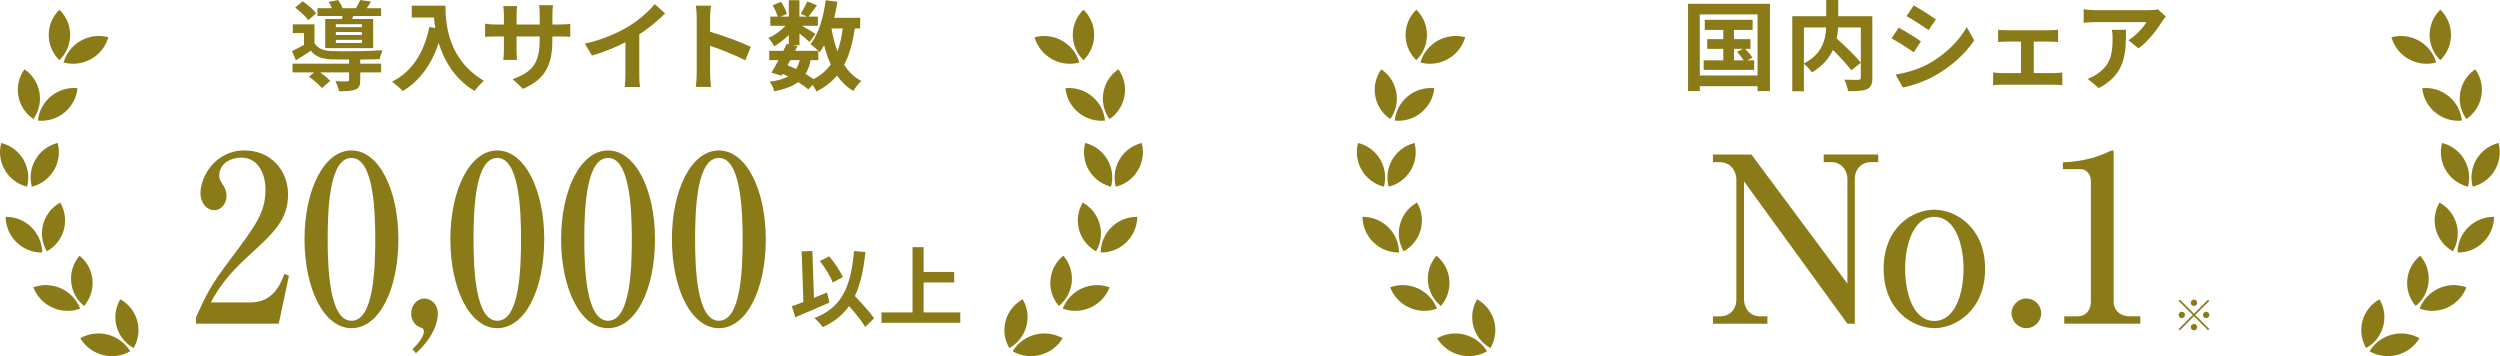 <?xml version="1.0" encoding="UTF-8"?>
<svg id="_レイヤー_1" data-name="レイヤー_1" xmlns="http://www.w3.org/2000/svg" version="1.1" viewBox="0 0 702 100">
  <!-- Generator: Adobe Illustrator 29.4.0, SVG Export Plug-In . SVG Version: 2.1.0 Build 152)  -->
  <defs>
    <style>
      .st0 {
        fill: #8b7b18;
      }
    </style>
  </defs>
  <path class="st0" d="M497,1.07v24.51h-3.48v-1.37h-16.21v1.37h-3.31V1.07h23ZM493.52,4.05h-16.21v17.14h16.21V4.05ZM492.57,16.95v2.66h-14.18v-2.66h5.51v-3.23h-4.52v-2.74h4.52v-2.57h-5.2v-2.85h13.44v2.85h-5.23v2.57h4.63v2.74h-1.51c.74.77,1.62,1.78,2.05,2.44l-1.42.79h1.92ZM486.9,16.95h2.74c-.47-.74-1.23-1.67-1.86-2.38l1.67-.85h-2.55v3.23Z"/>
  <path class="st0" d="M525.76,21.85c0,1.75-.36,2.66-1.51,3.18-1.12.52-2.87.57-5.31.57-.11-.93-.6-2.38-1.07-3.23,1.62.08,3.45.05,3.97.05.52-.03.68-.16.68-.66V7.72h-6.38c-.05,1.01-.16,2.03-.38,3.09,2.33,2.11,5.29,4.93,6.76,6.82l-2.68,2.11c-1.1-1.51-3.15-3.72-5.15-5.72-1.07,2.3-2.9,4.54-5.89,6.3-.46-.66-1.48-1.81-2.27-2.41v7.72h-3.26V4.55h9.53V0h3.37v4.55h9.58v17.3ZM506.54,17.82c5.18-2.68,6.11-6.74,6.24-10.1h-6.24v10.1Z"/>
  <path class="st0" d="M539.39,11.61l-2,3.07c-1.56-1.07-4.38-2.93-6.24-3.89l2-3.04c1.83.99,4.85,2.88,6.24,3.86ZM541.61,17.88c4.65-2.6,8.46-6.35,10.65-10.27l2.11,3.73c-2.55,3.78-6.41,7.26-10.9,9.83-2.79,1.59-6.71,2.96-9.15,3.39l-2.05-3.61c3.07-.52,6.35-1.45,9.34-3.07ZM543.6,5.42l-2.05,3.04c-1.53-1.07-4.38-2.93-6.19-3.94l2-3.01c1.81,1.01,4.82,2.93,6.24,3.91Z"/>
  <path class="st0" d="M577.02,20.51c.77,0,1.53-.11,2.08-.16v3.59c-.57-.11-1.59-.14-2.08-.14h-15.11c-.66,0-1.51.03-2.25.14v-3.59c.71.08,1.56.16,2.25.16h5.59v-8.82h-4.27c-.58,0-1.56.05-2.16.11v-3.45c.6.11,1.56.14,2.16.14h12.54c.66,0,1.48-.05,2.14-.14v3.45c-.69-.05-1.53-.11-2.14-.11h-4.68v8.82h5.94Z"/>
  <path class="st0" d="M608.15,4.65c-.3.36-.82,1.01-1.07,1.42-1.29,2.14-3.89,5.59-6.6,7.5l-2.82-2.27c2.19-1.34,4.33-3.75,5.04-5.09h-14.27c-1.15,0-2.06.08-3.34.19v-3.81c1.04.16,2.19.27,3.34.27h14.76c.77,0,2.27-.08,2.76-.25l2.19,2.03ZM596.98,8.35c0,6.79-.14,12.38-7.61,16.38l-3.17-2.6c.88-.3,1.86-.77,2.88-1.51,3.48-2.41,4.14-5.31,4.14-9.8,0-.85-.06-1.59-.19-2.46h3.97Z"/>
  <path class="st0" d="M616.07,85.92c-.49,0-.9-.41-.9-.9s.41-.9.9-.9.9.41.9.9-.41.9-.9.9ZM616.07,88.09l3.96-3.96.35.35-3.96,3.96,3.96,3.96-.35.35-3.96-3.96-3.97,3.97-.35-.35,3.97-3.97-3.96-3.96.35-.35,3.96,3.96ZM613.55,88.44c0,.49-.41.9-.9.9s-.9-.41-.9-.9.41-.9.9-.9.9.41.9.9ZM618.59,88.44c0-.49.41-.9.9-.9s.9.41.9.9-.41.9-.9.9-.9-.41-.9-.9ZM616.07,90.96c.49,0,.9.41.9.9s-.41.9-.9.9-.9-.41-.9-.9.41-.9.9-.9Z"/>
  <path class="st0" d="M491.8,43.39l26.95,36.25v-29.36c0-2.73-1.96-4.75-4.43-4.75h-2.22v-2.15h15.3v2.15h-2.08c-2.47,0-4.49,1.82-4.49,4.75v40.62h-2.08l-29.03-39.96v33.13c0,2.47,1.63,4.75,4.49,4.75h2.08v2.08h-15.29v-2.08h2.08c2.54,0,4.49-1.89,4.49-4.75v-33.78c0-1.3-.91-4.75-4.69-4.75h-1.89v-2.15h10.8Z"/>
  <path class="st0" d="M557.42,75.48c0,11.65-8.27,16.66-14.25,16.66s-14.25-5.01-14.25-16.66,8.14-16.6,14.25-16.6,14.25,5.08,14.25,16.6ZM534.96,75.48c0,6.7,2.21,14.64,8.2,14.64s8.2-8.01,8.2-14.64-2.21-14.58-8.2-14.58-8.2,8.01-8.2,14.58Z"/>
  <path class="st0" d="M573.17,87.98c0,2.28-1.89,4.17-4.17,4.17s-4.16-1.89-4.16-4.17,1.89-4.17,4.16-4.17,4.17,1.82,4.17,4.17Z"/>
  <path class="st0" d="M579.64,88.82h3.77c2.02,0,3.71-1.43,3.71-4.1v-33.91c0-1.56-1.04-3.32-2.86-3.32h-5.01v-1.89c6.77-.26,10.94-2.15,11.85-2.54.26-.13,1.89-.85,2.02-.85.33,0,.39.26.39.65v41.98c0,1.95,1.56,3.97,4.36,3.97h3.12v2.08h-21.35v-2.08Z"/>
  <path class="st0" d="M397.2,40.15c1.42,5.34-1.76,10.81-7.1,12.23-.05.01-.11.03-.17.04-1.42-5.34,1.76-10.82,7.1-12.23.06-.02.11-.03.17-.04Z"/>
  <path class="st0" d="M402.77,24.76c-.58,5.58-5.55,9.65-11.13,9.11.57-5.58,5.54-9.65,11.13-9.11Z"/>
  <path class="st0" d="M411.43,10.46c-1.56,5.4-7.15,8.55-12.58,7.09,1.56-5.4,7.15-8.55,12.58-7.09Z"/>
  <path class="st0" d="M414.76,84.03c4.79,2.63,6.54,8.64,3.91,13.43-.05.09-.1.18-.15.27-4.79-2.63-6.54-8.64-3.9-13.43.05-.09.1-.17.15-.26"/>
  <path class="st0" d="M403.34,71.8c4.24,3.42,4.9,9.63,1.48,13.86-.07.09-.14.17-.21.26-4.24-3.42-4.9-9.62-1.48-13.86.07-.09.14-.17.21-.26Z"/>
  <path class="st0" d="M397.91,56.88c2.77,4.71,1.21,10.77-3.5,13.54-.08.05-.17.1-.26.15-2.77-4.71-1.21-10.77,3.5-13.54.09-.05.17-.1.26-.15Z"/>
  <path class="st0" d="M381.34,40.15c-1.42,5.34,1.76,10.81,7.1,12.23.05.01.11.03.17.04,1.42-5.34-1.76-10.82-7.1-12.23-.06-.02-.11-.03-.17-.04Z"/>
  <path class="st0" d="M387.87,19.47c-3.18,4.43-2.17,10.6,2.26,13.77.09.06.17.12.26.18,3.18-4.44,2.16-10.61-2.27-13.79-.08-.06-.17-.12-.25-.17Z"/>
  <path class="st0" d="M397.69,2.72c-3.91,3.78-4.02,10.02-.24,13.93.08.08.16.16.24.24,3.91-3.78,4.02-10.02.24-13.93-.08-.08-.16-.16-.24-.24Z"/>
  <path class="st0" d="M403.54,94.98c2.92,4.82,9.13,6.44,14.03,3.67-2.92-4.82-9.13-6.44-14.03-3.67Z"/>
  <path class="st0" d="M390.35,80.68c2.03,5.25,7.88,7.91,13.16,5.99-2.03-5.25-7.88-7.91-13.16-5.99Z"/>
  <path class="st0" d="M382.58,60.89c.07,5.6,4.67,10.09,10.27,10.02-.07-5.6-4.67-10.09-10.27-10.02Z"/>
  <path class="st0" d="M685.73,40.15c-1.42,5.34,1.76,10.82,7.1,12.23.06.02.11.03.17.04,1.42-5.34-1.76-10.82-7.1-12.23-.06-.02-.11-.03-.17-.04Z"/>
  <path class="st0" d="M680.16,24.76c.57,5.58,5.55,9.65,11.13,9.11-.57-5.58-5.54-9.65-11.13-9.11Z"/>
  <path class="st0" d="M671.5,10.46c1.56,5.4,7.15,8.55,12.58,7.09-1.56-5.4-7.15-8.55-12.58-7.09Z"/>
  <path class="st0" d="M668.17,84.03c-4.79,2.63-6.54,8.64-3.91,13.43.05.09.1.18.15.27,4.79-2.63,6.54-8.64,3.91-13.43-.05-.09-.1-.17-.15-.26"/>
  <path class="st0" d="M679.59,71.8c-4.24,3.42-4.9,9.63-1.48,13.86.07.09.14.17.22.26,4.23-3.42,4.9-9.62,1.48-13.86-.07-.09-.14-.18-.22-.26Z"/>
  <path class="st0" d="M685.02,56.88c-2.77,4.71-1.21,10.77,3.5,13.54.08.05.17.1.26.15,2.77-4.71,1.2-10.77-3.5-13.54-.09-.05-.17-.1-.26-.15Z"/>
  <path class="st0" d="M701.59,40.15c1.42,5.34-1.76,10.82-7.1,12.23-.05.02-.11.03-.17.04-1.42-5.34,1.76-10.82,7.1-12.23.05-.02.11-.03.16-.04Z"/>
  <path class="st0" d="M695.07,19.47c3.18,4.43,2.17,10.6-2.26,13.77-.09.06-.18.12-.27.18-3.18-4.44-2.16-10.61,2.27-13.79.08-.06.17-.12.25-.17Z"/>
  <path class="st0" d="M685.24,2.72c3.91,3.78,4.02,10.02.24,13.93-.08.08-.16.16-.24.24-3.91-3.78-4.02-10.02-.24-13.93.08-.08.16-.16.24-.24Z"/>
  <path class="st0" d="M679.39,94.98c-2.91,4.82-9.13,6.44-14.03,3.67,2.92-4.82,9.13-6.44,14.03-3.67Z"/>
  <path class="st0" d="M692.58,80.68c-2.03,5.25-7.88,7.91-13.16,5.99,2.03-5.25,7.88-7.91,13.16-5.99Z"/>
  <path class="st0" d="M700.34,60.89c-.07,5.6-4.67,10.09-10.27,10.02.07-5.6,4.67-10.09,10.27-10.02Z"/>
  <path class="st0" d="M101.16,17.87h5.86v2.46h-5.86v2.19c0,1.45-.3,2.22-1.4,2.65-1.1.41-2.55.44-4.57.44-.14-.88-.6-2-1.01-2.82,1.34.08,2.85.08,3.26.05.44,0,.57-.11.57-.41v-2.11h-8.13c1.09.77,2.22,1.7,2.85,2.41l-2.35,2c-.71-.9-2.35-2.3-3.64-3.2l1.45-1.2h-6.05v-2.46h15.87v-1.15c-1.83,0-3.53-.03-4.79-.05-2.76-.11-4.63-.71-5.94-2.43-1.31.9-2.65,1.75-4.19,2.68l-1.1-2.57c1.01-.49,2.22-1.09,3.37-1.75v-3.31h-3.15v-2.46h6.1v5.31c.9,1.5,2.55,2.11,4.87,2.19,3.31.14,10.45.05,14.23-.22-.27.6-.66,1.78-.79,2.49-1.45.05-3.42.11-5.47.14v1.15ZM86.57,5.67c-.71-1.01-2.33-2.52-3.69-3.53l2.11-1.78c1.37.93,3.04,2.33,3.8,3.37l-2.22,1.94ZM96.01,5.34c.05-.27.14-.55.19-.85h-7.06v-2.19h4.08c-.25-.6-.6-1.26-.93-1.78l2.66-.49c.47.66.98,1.56,1.26,2.27h3.75c.44-.74.9-1.64,1.18-2.3l3.04.47c-.41.68-.82,1.31-1.2,1.83h4.03v2.19h-7.8l-.36.85h5.94v8.18h-13.47V5.34h4.71ZM101.62,6.79h-7.31v.82h7.31v-.82ZM101.62,8.98h-7.31v.85h7.31v-.85ZM101.62,11.19h-7.31v.88h7.31v-.88Z"/>
  <path class="st0" d="M125.08,1.59c0,5.17.74,15.16,10.81,21.1-.71.58-2.05,2-2.63,2.85-5.67-3.42-8.57-8.59-10.07-13.49-2.05,6.13-5.34,10.67-10.1,13.52-.6-.68-2.13-2.02-2.98-2.65,5.69-2.87,8.95-8.15,10.46-15.35l1.67.3c-.19-1.04-.3-2.02-.38-2.95h-6.24V1.59h9.47Z"/>
  <path class="st0" d="M157.12,6.87c1.45,0,2.27-.05,3.01-.19v3.64c-.6-.06-1.56-.08-3.01-.08h-2.02v.9c0,6.78-1.64,10.92-8.24,13.82l-2.93-2.76c5.28-1.83,7.61-4.21,7.61-10.92v-1.04h-6.49v3.72c0,1.2.08,2.33.11,2.87h-3.83c.08-.55.17-1.64.17-2.87v-3.72h-2.33c-1.37,0-2.35.05-2.96.11v-3.72c.49.08,1.59.25,2.96.25h2.33v-2.71c0-1.04-.11-1.94-.17-2.46h3.89c-.08.52-.16,1.4-.16,2.49v2.68h6.49v-2.87c0-1.09-.08-2-.16-2.54h3.89c-.06.55-.16,1.45-.16,2.54v2.87h2.02Z"/>
  <path class="st0" d="M179.5,20.85c0,1.2.05,2.9.25,3.58h-4.32c.11-.66.19-2.38.19-3.58v-8.98c-2.82,1.42-6.24,2.85-9.41,3.72l-1.97-3.34c4.79-1.04,9.39-3.07,12.45-4.95,2.76-1.73,5.61-4.16,7.14-6.18l2.93,2.65c-2.08,2.08-4.54,4.13-7.25,5.88v11.19Z"/>
  <path class="st0" d="M209.27,16.94c-2.82-1.48-6.92-3.07-9.88-4.08v7.75c0,.79.14,2.71.25,3.8h-4.27c.16-1.07.27-2.71.27-3.8V4.9c0-.98-.08-2.35-.27-3.31h4.27c-.11.96-.25,2.16-.25,3.31v4.02c3.67,1.07,8.92,3.01,11.44,4.24l-1.56,3.78Z"/>
  <path class="st0" d="M240.01,7.99c-.57,4.05-1.5,7.44-2.98,10.21,1.26,1.94,2.85,3.5,4.84,4.54-.74.66-1.75,1.92-2.24,2.82-1.86-1.12-3.37-2.57-4.6-4.35-1.5,1.81-3.39,3.28-5.78,4.49-.19-.47-.6-1.21-1.04-1.86l-1.23,1.26c-.74-.63-1.72-1.34-2.85-2.05-1.61,1.2-3.8,2-6.73,2.6-.19-.93-.77-2.03-1.29-2.71,2.19-.27,3.91-.74,5.2-1.45-.49-.27-1.01-.52-1.53-.74l-.3.52-2.85-.88c.6-.96,1.29-2.19,1.97-3.5h-2.6v-2.63h3.97c.33-.68.66-1.34.93-1.94l.6.14v-2.63c-1.26,1.26-2.74,2.41-4.11,3.18-.35-.71-1.04-1.78-1.64-2.35,1.67-.68,3.5-2,4.82-3.42h-4.27v-2.57h2.08c-.25-.93-.85-2.19-1.42-3.18l2.35-.98c.71,1.04,1.42,2.44,1.64,3.39l-1.75.77h2.3V.06h2.98v4.6h2.16l-1.8-.79c.63-.98,1.4-2.43,1.83-3.47l2.74,1.09c-.85,1.18-1.7,2.33-2.35,3.18h2.6v2.57h-4.49c1.32.74,3.26,1.89,3.86,2.3l-1.72,2.24c-.6-.57-1.75-1.53-2.82-2.38v3.31h-1.75l1.18.25-.65,1.31h6.51c-.63-.63-1.62-1.48-2.22-1.89,2.33-2.79,3.64-7.44,4.3-12.32l3.28.44c-.22,1.53-.52,3.04-.88,4.49h7.28v3.01h-1.53ZM221.12,18.34c.82.33,1.62.66,2.41,1.04.44-.68.79-1.51,1.04-2.49h-2.65l-.79,1.45ZM227.64,16.89c-.3,1.53-.77,2.82-1.45,3.88.85.49,1.64.99,2.27,1.45,2.03-1.07,3.61-2.43,4.82-4.13-.77-1.62-1.37-3.42-1.86-5.39-.38.71-.82,1.37-1.26,1.97-.11-.11-.22-.25-.38-.41v2.63h-2.14ZM233.49,7.99c.38,2.3.93,4.46,1.67,6.43.68-1.86,1.18-4.02,1.48-6.43h-3.15Z"/>
  <path class="st0" d="M16.2,40.15c1.42,5.34-1.76,10.81-7.1,12.23-.05.01-.11.03-.17.04-1.42-5.34,1.76-10.82,7.09-12.23.06-.02.11-.03.17-.04Z"/>
  <path class="st0" d="M21.77,24.76c-.57,5.58-5.54,9.65-11.13,9.11.57-5.58,5.54-9.65,11.13-9.11Z"/>
  <path class="st0" d="M30.43,10.46c-1.56,5.4-7.15,8.55-12.58,7.09,1.56-5.4,7.15-8.55,12.58-7.09Z"/>
  <path class="st0" d="M33.76,84.03c4.79,2.63,6.54,8.64,3.91,13.43-.05.09-.1.18-.15.27-4.79-2.63-6.54-8.64-3.9-13.43.05-.09.1-.17.15-.26"/>
  <path class="st0" d="M22.34,71.8c4.24,3.42,4.9,9.63,1.48,13.86-.07.09-.14.17-.21.26-4.24-3.42-4.9-9.62-1.48-13.86.07-.09.14-.17.22-.26Z"/>
  <path class="st0" d="M16.91,56.88c2.77,4.71,1.21,10.77-3.5,13.54-.08.05-.17.1-.26.15-2.77-4.71-1.21-10.77,3.5-13.54.09-.05.17-.1.26-.15Z"/>
  <path class="st0" d="M.34,40.15c-1.42,5.34,1.76,10.81,7.1,12.23.05.01.11.03.17.04,1.42-5.34-1.76-10.82-7.1-12.23-.06-.02-.11-.03-.17-.04Z"/>
  <path class="st0" d="M6.86,19.47c-3.18,4.43-2.17,10.6,2.26,13.77.09.06.17.12.26.18,3.18-4.43,2.16-10.61-2.27-13.79-.08-.06-.17-.12-.25-.17Z"/>
  <path class="st0" d="M16.69,2.72c-3.91,3.78-4.02,10.02-.24,13.93.08.08.16.16.24.24,3.91-3.78,4.02-10.02.24-13.93-.08-.08-.16-.16-.24-.24Z"/>
  <path class="st0" d="M22.54,94.98c2.92,4.82,9.13,6.44,14.03,3.67-2.92-4.81-9.13-6.44-14.03-3.67Z"/>
  <path class="st0" d="M9.35,80.68c2.03,5.25,7.88,7.91,13.16,5.99-2.03-5.25-7.88-7.91-13.16-5.99Z"/>
  <path class="st0" d="M1.58,60.89c.07,5.6,4.67,10.09,10.27,10.02-.07-5.6-4.67-10.09-10.27-10.02Z"/>
  <path class="st0" d="M304.72,40.15c-1.42,5.34,1.76,10.82,7.1,12.23.06.02.11.03.17.04,1.42-5.34-1.76-10.82-7.1-12.23-.06-.02-.11-.03-.17-.04Z"/>
  <path class="st0" d="M299.16,24.76c.57,5.58,5.54,9.65,11.13,9.11-.57-5.58-5.54-9.65-11.13-9.11Z"/>
  <path class="st0" d="M290.5,10.46c1.56,5.4,7.15,8.55,12.58,7.09-1.56-5.4-7.15-8.55-12.58-7.09Z"/>
  <path class="st0" d="M287.17,84.03c-4.79,2.63-6.54,8.64-3.91,13.43.05.09.1.18.15.27,4.79-2.63,6.54-8.64,3.91-13.43-.05-.09-.1-.17-.15-.26"/>
  <path class="st0" d="M298.59,71.8c-4.24,3.42-4.9,9.63-1.48,13.86.07.09.14.17.22.26,4.24-3.42,4.9-9.62,1.48-13.86-.07-.09-.14-.18-.22-.26Z"/>
  <path class="st0" d="M304.02,56.88c-2.77,4.71-1.21,10.77,3.5,13.54.08.05.17.1.26.15,2.77-4.71,1.2-10.77-3.5-13.54-.08-.05-.17-.1-.26-.15Z"/>
  <path class="st0" d="M320.59,40.15c1.42,5.34-1.76,10.82-7.1,12.23-.05.02-.11.03-.17.04-1.42-5.34,1.76-10.82,7.1-12.23.05-.02.11-.03.16-.04Z"/>
  <path class="st0" d="M314.06,19.47c3.18,4.43,2.17,10.6-2.26,13.77-.09.06-.18.12-.27.18-3.18-4.44-2.16-10.61,2.27-13.79.08-.06.17-.12.25-.17Z"/>
  <path class="st0" d="M304.24,2.72c3.91,3.78,4.02,10.02.24,13.93-.08.08-.16.16-.24.24-3.91-3.78-4.02-10.02-.24-13.93.08-.08.16-.16.24-.24Z"/>
  <path class="st0" d="M298.39,94.98c-2.92,4.82-9.13,6.44-14.03,3.67,2.92-4.82,9.13-6.44,14.03-3.67Z"/>
  <path class="st0" d="M311.58,80.68c-2.03,5.25-7.88,7.91-13.16,5.99,2.03-5.25,7.88-7.91,13.16-5.99Z"/>
  <path class="st0" d="M319.34,60.89c-.07,5.6-4.67,10.09-10.27,10.02.07-5.6,4.67-10.09,10.27-10.02Z"/>
  <path class="st0" d="M55,89.15c3.22-7.03,4.28-9.17,9.49-16.07,7.5-10.02,10.07-13.47,10.07-20.04,0-2.93-1.35-8.78-6.85-8.78-2.87,0-6.15,1.63-6.15,5.01,0,1.04.24,1.37,1.11,2.73.35.52.94,1.63.94,2.99,0,2.02-1.35,4.03-3.45,4.03-2.28,0-3.87-2.21-3.87-4.75,0-4.62,4.1-12.03,12.36-12.03,7.44,0,12.24,5.66,12.24,12.36,0,7.09-4.1,10.86-10.89,17.04-2.93,2.73-7.55,6.96-10.77,13.27h11.13c5.8,0,8.14-4.23,9.49-8l1.29.52-2.87,13.46h-23.25v-1.76Z"/>
  <path class="st0" d="M111.86,67.17c0,14.18-5.39,24.98-13.17,24.98s-13.18-11.13-13.18-24.98,5.45-24.92,13.18-24.92,13.17,11.06,13.17,24.92ZM92.01,67.17c0,8.65.59,22.9,6.68,22.9s6.68-13.79,6.68-22.9c0-8.52-.58-22.83-6.68-22.83s-6.68,13.86-6.68,22.83Z"/>
  <path class="st0" d="M115.81,98.07c3.11-2.99,3.22-4.62,3.22-5.07,0-.65-.41-.78-.64-.91-.99-.39-2.93-1.24-2.93-4.1,0-2.28,1.64-4.16,3.74-4.16,1.82,0,3.75,1.56,3.75,4.29,0,1.76-.82,6.25-6.15,11.06l-1-1.11Z"/>
  <path class="st0" d="M152.82,67.17c0,14.18-5.39,24.98-13.18,24.98s-13.18-11.13-13.18-24.98,5.45-24.92,13.18-24.92,13.18,11.06,13.18,24.92ZM132.96,67.17c0,8.65.59,22.9,6.68,22.9s6.67-13.79,6.67-22.9c0-8.52-.58-22.83-6.67-22.83s-6.68,13.86-6.68,22.83Z"/>
  <path class="st0" d="M183.92,67.17c0,14.18-5.39,24.98-13.18,24.98s-13.18-11.13-13.18-24.98,5.45-24.92,13.18-24.92,13.18,11.06,13.18,24.92ZM164.07,67.17c0,8.65.59,22.9,6.68,22.9s6.67-13.79,6.67-22.9c0-8.52-.58-22.83-6.67-22.83s-6.68,13.86-6.68,22.83Z"/>
  <path class="st0" d="M215.03,67.17c0,14.18-5.39,24.98-13.18,24.98s-13.18-11.13-13.18-24.98,5.45-24.92,13.18-24.92,13.18,11.06,13.18,24.92ZM195.18,67.17c0,8.65.59,22.9,6.68,22.9s6.67-13.79,6.67-22.9c0-8.52-.59-22.83-6.67-22.83s-6.68,13.86-6.68,22.83Z"/>
  <path class="st0" d="M232.88,84.97c-3.21,1.43-6.81,2.97-9.56,4.11l-.97-3.09c.93-.32,2.02-.71,3.24-1.19l-.49-14.21,3.02-.12.44,13.16c1.22-.51,2.46-1.02,3.68-1.51l.66,2.85ZM242.95,91.8c-.9-1.58-2.75-3.82-4.55-5.86-1.77,2.53-4.18,4.48-7.39,5.91-.41-.63-1.61-1.95-2.31-2.55,7.71-2.92,10.22-8.8,11.12-18.81l3.19.29c-.51,4.99-1.39,9.05-2.97,12.36,2.02,2.09,4.28,4.55,5.4,6.25l-2.48,2.41ZM233.82,79.32c-.61-1.68-2.17-4.23-3.62-6.03l2.63-1.31c1.58,1.78,3.11,4.16,3.84,5.84l-2.85,1.51Z"/>
  <path class="st0" d="M269.65,87.72v2.92h-22.12v-2.92h8.71v-18.32h3.11v6.96h8.59v2.95h-8.59v8.42h10.29Z"/>
</svg>